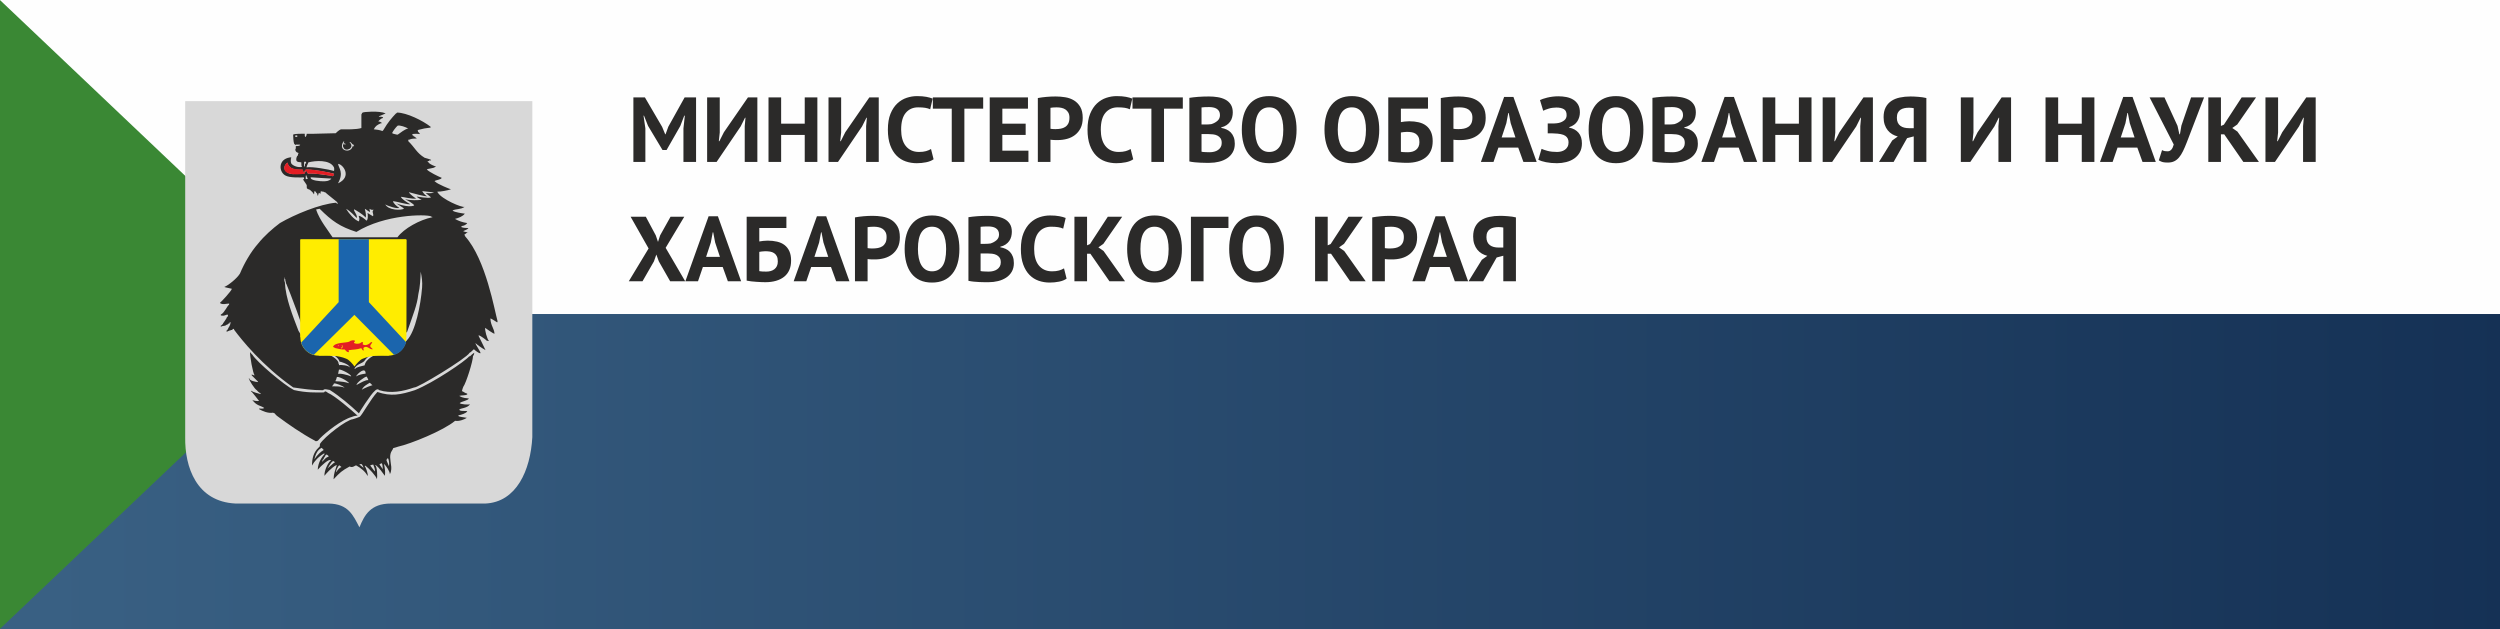 <?xml version="1.0" encoding="UTF-8" standalone="no"?>
<!-- Created with Vectornator (http://vectornator.io/) -->
<svg xmlns="http://www.w3.org/2000/svg" xmlns:xlink="http://www.w3.org/1999/xlink" height="100%" stroke-miterlimit="10" style="fill-rule:nonzero;clip-rule:evenodd;stroke-linecap:round;stroke-linejoin:round;" version="1.1" viewBox="0 0 1048.22 263.831" width="100%" xml:space="preserve">
<rect x="0" y="0" width="1048.22" height="263.831" fill="#808080" stroke="none"/>
<defs>
<linearGradient gradientTransform="matrix(1047.22 0 0 1047.22 23.505 240.728)" gradientUnits="userSpaceOnUse" id="LinearGradient" x1="0" x2="1" y1="0" y2="0">
<stop offset="0" stop-color="#396083"></stop>
<stop offset="1" stop-color="#143054"></stop>
</linearGradient>
</defs>
<clipPath id="ArtboardFrame">
<rect height="263.831" width="1048.22" x="0" y="0"></rect>
</clipPath>
<g clip-path="url(#ArtboardFrame)" id="Слой_x0020_1">
<g opacity="1">
<path d="M4.06645e-07 129.394L1048.22 129.394L1048.22 129.394L1048.22 263.831L1048.22 263.831L4.06645e-07 263.831L4.06645e-07 263.831L4.06645e-07 129.394L4.06645e-07 129.394Z" fill="url(#LinearGradient)" fill-rule="evenodd" opacity="1" stroke="none"></path>
<path d="M4.06645e-07 0L1048.22 0L1048.22 0L1048.22 131.662L1048.22 131.662L4.06645e-07 131.662L4.06645e-07 131.662L4.06645e-07 0L4.06645e-07 0Z" fill="#fefefe" fill-rule="evenodd" opacity="1" stroke="none"></path>
</g>
<path d="M138.898 131.843L69.449 197.749L4.06645e-07 263.654L4.06645e-07 131.843L4.06645e-07 0.032L69.449 65.937L138.898 131.843Z" fill="#3a8834" fill-rule="evenodd" opacity="1" stroke="none"></path>
<path d="M286.557 53.86L287.137 48.489L286.905 48.489L285.243 52.817L279.485 62.904L277.785 62.904L271.717 52.778L270.017 48.489L269.823 48.489L270.596 53.822L270.596 67.889L265.572 67.889L265.572 40.837L270.403 40.837L277.63 53.203L278.905 56.295L279.06 56.295L280.219 53.126L287.059 40.837L291.852 40.837L291.852 67.889L286.557 67.889C286.557 67.889 286.557 53.86 286.557 53.86ZM312.257 52.894L312.566 49.377L312.373 49.377L310.556 53.01L300.47 67.889L296.489 67.889L296.489 40.837L301.784 40.837L301.784 55.561L301.397 59.194L301.629 59.194L303.523 55.445L313.61 40.837L317.551 40.837L317.551 67.889L312.257 67.889C312.257 67.889 312.257 52.894 312.257 52.894ZM337.416 56.566L327.522 56.566L327.522 67.889L322.227 67.889L322.227 40.837L327.522 40.837L327.522 51.851L337.416 51.851L337.416 40.837L342.71 40.837L342.71 67.889L337.416 67.889C337.416 67.889 337.416 56.566 337.416 56.566ZM363.154 52.894L363.463 49.377L363.27 49.377L361.453 53.01L351.367 67.889L347.386 67.889L347.386 40.837L352.681 40.837L352.681 55.561L352.294 59.194L352.526 59.194L354.42 55.445L364.507 40.837L368.448 40.837L368.448 67.889L363.154 67.889C363.154 67.889 363.154 52.894 363.154 52.894ZM391.443 66.781C390.618 67.367 389.568 67.792 388.293 68.043C387.018 68.301 385.71 68.43 384.371 68.43C382.747 68.43 381.208 68.179 379.752 67.676C378.297 67.174 377.015 66.362 375.907 65.242C374.799 64.121 373.917 62.665 373.26 60.875C372.603 59.084 372.274 56.913 372.274 54.363C372.274 51.709 372.641 49.487 373.376 47.696C374.11 45.906 375.063 44.463 376.235 43.368C377.408 42.273 378.715 41.487 380.158 41.011C381.601 40.534 383.044 40.296 384.487 40.296C386.032 40.296 387.34 40.398 388.409 40.605C389.478 40.811 390.361 41.056 391.056 41.339L390.013 45.822C389.42 45.539 388.718 45.333 387.907 45.203C387.095 45.075 386.11 45.011 384.95 45.011C382.812 45.011 381.092 45.77 379.791 47.297C378.49 48.817 377.839 51.181 377.839 54.382C377.839 55.773 377.994 57.049 378.303 58.195C378.612 59.348 379.082 60.327 379.714 61.139C380.345 61.95 381.131 62.588 382.071 63.039C383.011 63.49 384.1 63.715 385.337 63.715C386.496 63.715 387.475 63.599 388.274 63.367C389.072 63.136 389.768 62.839 390.361 62.478C390.361 62.478 391.443 66.781 391.443 66.781ZM412.235 45.551L404.351 45.551L404.351 67.889L399.056 67.889L399.056 45.551L391.134 45.551L391.134 40.837L412.235 40.837L412.235 45.551ZM414.978 40.837L431.016 40.837L431.016 45.551L420.273 45.551L420.273 51.851L430.05 51.851L430.05 56.566L420.273 56.566L420.273 63.174L431.21 63.174L431.21 67.889L414.978 67.889C414.978 67.889 414.978 40.837 414.978 40.837ZM435.152 41.107C436.234 40.901 437.425 40.74 438.726 40.624C440.027 40.508 441.322 40.45 442.61 40.45C443.95 40.45 445.296 40.559 446.649 40.779C448.001 40.998 449.219 41.436 450.301 42.093C451.383 42.75 452.265 43.664 452.948 44.836C453.631 46.009 453.972 47.535 453.972 49.416C453.972 51.117 453.676 52.553 453.084 53.725C452.491 54.897 451.705 55.857 450.726 56.604C449.747 57.351 448.633 57.892 447.383 58.227C446.134 58.562 444.839 58.73 443.499 58.73C443.37 58.73 443.164 58.73 442.881 58.73C442.597 58.73 442.301 58.723 441.992 58.71C441.683 58.698 441.38 58.678 441.084 58.653C440.787 58.627 440.575 58.601 440.446 58.575L440.446 67.889L435.152 67.889C435.152 67.889 435.152 41.107 435.152 41.107ZM443.035 45.011C442.52 45.011 442.031 45.03 441.567 45.068C441.103 45.107 440.73 45.152 440.446 45.203L440.446 53.976C440.549 54.002 440.704 54.028 440.91 54.054C441.116 54.079 441.335 54.099 441.567 54.112C441.799 54.124 442.024 54.131 442.243 54.131C442.462 54.131 442.623 54.131 442.726 54.131C443.422 54.131 444.111 54.067 444.794 53.938C445.476 53.809 446.088 53.571 446.63 53.223C447.17 52.875 447.602 52.392 447.924 51.773C448.246 51.155 448.407 50.344 448.407 49.339C448.407 48.489 448.253 47.786 447.943 47.233C447.634 46.679 447.229 46.234 446.726 45.899C446.224 45.564 445.651 45.333 445.006 45.203C444.362 45.075 443.705 45.011 443.035 45.011ZM475.15 66.781C474.326 67.367 473.276 67.792 472.001 68.043C470.726 68.301 469.418 68.43 468.078 68.43C466.455 68.43 464.916 68.179 463.46 67.676C462.004 67.174 460.722 66.362 459.615 65.242C458.507 64.121 457.624 62.665 456.967 60.875C456.31 59.084 455.982 56.913 455.982 54.363C455.982 51.709 456.349 49.487 457.083 47.696C457.818 45.906 458.771 44.463 459.943 43.368C461.116 42.273 462.423 41.487 463.866 41.011C465.309 40.534 466.751 40.296 468.194 40.296C469.74 40.296 471.048 40.398 472.117 40.605C473.186 40.811 474.068 41.056 474.764 41.339L473.72 45.822C473.128 45.539 472.426 45.333 471.614 45.203C470.803 45.075 469.817 45.011 468.658 45.011C466.519 45.011 464.8 45.77 463.499 47.297C462.197 48.817 461.547 51.181 461.547 54.382C461.547 55.773 461.701 57.049 462.011 58.195C462.32 59.348 462.79 60.327 463.421 61.139C464.052 61.95 464.838 62.588 465.779 63.039C466.719 63.49 467.808 63.715 469.044 63.715C470.204 63.715 471.183 63.599 471.981 63.367C472.78 63.136 473.476 62.839 474.068 62.478C474.068 62.478 475.15 66.781 475.15 66.781ZM495.942 45.551L488.058 45.551L488.058 67.889L482.764 67.889L482.764 45.551L474.841 45.551L474.841 40.837L495.942 40.837L495.942 45.551ZM516.888 47.136C516.888 47.806 516.804 48.476 516.637 49.146C516.47 49.816 516.193 50.427 515.806 50.981C515.42 51.535 514.917 52.025 514.299 52.45C513.681 52.875 512.933 53.19 512.057 53.397L512.057 53.628C512.83 53.757 513.565 53.976 514.26 54.285C514.956 54.595 515.561 55.02 516.077 55.561C516.592 56.102 516.998 56.759 517.294 57.532C517.59 58.305 517.738 59.219 517.738 60.276C517.738 61.667 517.442 62.871 516.85 63.889C516.257 64.907 515.465 65.738 514.473 66.382C513.481 67.026 512.354 67.503 511.091 67.811C509.829 68.121 508.528 68.275 507.188 68.275C506.75 68.275 506.19 68.275 505.507 68.275C504.824 68.275 504.09 68.256 503.304 68.217C502.518 68.179 501.72 68.121 500.908 68.043C500.096 67.966 499.356 67.85 498.686 67.696L498.686 41.03C499.175 40.953 499.736 40.875 500.367 40.798C500.998 40.721 501.674 40.656 502.396 40.605C503.117 40.553 503.858 40.514 504.618 40.489C505.378 40.463 506.132 40.45 506.879 40.45C508.141 40.45 509.372 40.547 510.57 40.74C511.768 40.933 512.837 41.275 513.777 41.764C514.718 42.254 515.471 42.936 516.038 43.812C516.605 44.688 516.888 45.796 516.888 47.136ZM507.227 63.831C507.871 63.831 508.495 63.754 509.101 63.599C509.706 63.451 510.241 63.213 510.705 62.891C511.169 62.575 511.542 62.176 511.826 61.686C512.109 61.203 512.251 60.63 512.251 59.966C512.251 59.123 512.083 58.459 511.748 57.976C511.413 57.493 510.976 57.12 510.434 56.849C509.893 56.578 509.288 56.411 508.618 56.334C507.948 56.256 507.278 56.218 506.608 56.218L503.787 56.218L503.787 63.599C503.916 63.651 504.122 63.689 504.406 63.715C504.689 63.741 504.992 63.76 505.314 63.773C505.636 63.786 505.971 63.799 506.318 63.812C506.666 63.825 506.969 63.831 507.227 63.831ZM505.488 52.199C505.848 52.199 506.267 52.186 506.744 52.16C507.22 52.134 507.613 52.095 507.922 52.044C508.901 51.741 509.745 51.284 510.454 50.672C511.162 50.06 511.516 49.255 511.516 48.257C511.516 47.6 511.388 47.046 511.13 46.614C510.872 46.183 510.531 45.835 510.106 45.584C509.681 45.326 509.198 45.152 508.657 45.049C508.116 44.946 507.549 44.895 506.956 44.895C506.286 44.895 505.668 44.907 505.101 44.933C504.534 44.959 504.096 44.997 503.787 45.049L503.787 52.199C503.787 52.199 505.488 52.199 505.488 52.199ZM520.676 54.363C520.676 49.854 521.668 46.383 523.651 43.947C525.635 41.513 528.469 40.296 532.153 40.296C534.086 40.296 535.773 40.63 537.216 41.3C538.659 41.97 539.857 42.924 540.81 44.16C541.763 45.397 542.472 46.878 542.936 48.605C543.4 50.331 543.631 52.25 543.631 54.363C543.631 58.872 542.633 62.343 540.636 64.778C538.64 67.213 535.812 68.43 532.153 68.43C530.196 68.43 528.495 68.095 527.052 67.425C525.609 66.755 524.418 65.802 523.477 64.565C522.537 63.328 521.835 61.847 521.371 60.121C520.908 58.395 520.676 56.475 520.676 54.363ZM526.241 54.363C526.241 55.728 526.357 56.984 526.588 58.131C526.82 59.277 527.175 60.263 527.651 61.087C528.128 61.912 528.74 62.556 529.487 63.02C530.234 63.483 531.123 63.715 532.153 63.715C534.034 63.715 535.49 62.981 536.52 61.512C537.551 60.044 538.066 57.661 538.066 54.363C538.066 53.049 537.957 51.825 537.738 50.691C537.519 49.558 537.178 48.566 536.714 47.716C536.25 46.865 535.645 46.202 534.897 45.725C534.15 45.249 533.236 45.011 532.153 45.011C530.273 45.011 528.817 45.764 527.786 47.271C526.756 48.778 526.241 51.142 526.241 54.363ZM555.341 54.363C555.341 49.854 556.333 46.383 558.317 43.947C560.301 41.513 563.135 40.296 566.819 40.296C568.751 40.296 570.439 40.63 571.882 41.3C573.324 41.97 574.522 42.924 575.476 44.16C576.429 45.397 577.138 46.878 577.601 48.605C578.065 50.331 578.297 52.25 578.297 54.363C578.297 58.872 577.299 62.343 575.302 64.778C573.305 67.213 570.478 68.43 566.819 68.43C564.861 68.43 563.16 68.095 561.718 67.425C560.275 66.755 559.083 65.802 558.143 64.565C557.203 63.328 556.5 61.847 556.037 60.121C555.573 58.395 555.341 56.475 555.341 54.363ZM560.906 54.363C560.906 55.728 561.022 56.984 561.254 58.131C561.486 59.277 561.84 60.263 562.317 61.087C562.793 61.912 563.405 62.556 564.152 63.02C564.9 63.483 565.788 63.715 566.819 63.715C568.7 63.715 570.155 62.981 571.186 61.512C572.217 60.044 572.732 57.661 572.732 54.363C572.732 53.049 572.622 51.825 572.403 50.691C572.184 49.558 571.843 48.566 571.379 47.716C570.916 46.865 570.31 46.202 569.563 45.725C568.816 45.249 567.901 45.011 566.819 45.011C564.938 45.011 563.482 45.764 562.452 47.271C561.421 48.778 560.906 51.142 560.906 54.363ZM582.084 40.837L598.74 40.837L598.74 45.551L587.379 45.551L587.379 51.194C587.817 51.117 588.351 51.039 588.982 50.962C589.614 50.885 590.238 50.846 590.857 50.846C592.3 50.846 593.626 50.988 594.837 51.271C596.048 51.555 597.085 52.025 597.948 52.682C598.811 53.339 599.488 54.202 599.977 55.271C600.467 56.34 600.712 57.648 600.712 59.194C600.712 60.714 600.46 62.041 599.958 63.174C599.456 64.308 598.734 65.248 597.794 65.995C596.853 66.742 595.72 67.309 594.393 67.696C593.066 68.082 591.578 68.275 589.929 68.275C589.491 68.275 588.944 68.263 588.287 68.237C587.63 68.211 586.934 68.172 586.2 68.121C585.465 68.069 584.738 68.005 584.016 67.927C583.295 67.85 582.651 67.747 582.084 67.618C582.084 67.618 582.084 40.837 582.084 40.837ZM590.316 63.831C590.986 63.831 591.61 63.747 592.19 63.586C592.77 63.419 593.279 63.167 593.717 62.826C594.154 62.485 594.502 62.047 594.76 61.519C595.018 60.984 595.146 60.34 595.146 59.58C595.146 58.665 595.005 57.938 594.721 57.377C594.438 56.823 594.052 56.385 593.562 56.07C593.073 55.754 592.512 55.541 591.881 55.445C591.25 55.342 590.573 55.29 589.852 55.29C589.491 55.29 589.04 55.322 588.499 55.387C587.958 55.451 587.585 55.503 587.379 55.554L587.379 63.644C587.662 63.715 588.093 63.767 588.673 63.792C589.253 63.818 589.8 63.831 590.316 63.831ZM604.112 41.107C605.194 40.901 606.386 40.74 607.687 40.624C608.988 40.508 610.283 40.45 611.571 40.45C612.911 40.45 614.257 40.559 615.61 40.779C616.962 40.998 618.18 41.436 619.262 42.093C620.344 42.75 621.226 43.664 621.909 44.836C622.592 46.009 622.933 47.535 622.933 49.416C622.933 51.117 622.637 52.553 622.044 53.725C621.452 54.897 620.666 55.857 619.687 56.604C618.708 57.351 617.593 57.892 616.344 58.227C615.094 58.562 613.8 58.73 612.46 58.73C612.331 58.73 612.125 58.73 611.842 58.73C611.558 58.73 611.262 58.723 610.953 58.71C610.644 58.698 610.341 58.678 610.045 58.653C609.748 58.627 609.536 58.601 609.407 58.575L609.407 67.889L604.112 67.889C604.112 67.889 604.112 41.107 604.112 41.107ZM611.996 45.011C611.481 45.011 610.991 45.03 610.528 45.068C610.064 45.107 609.69 45.152 609.407 45.203L609.407 53.976C609.51 54.002 609.665 54.028 609.871 54.054C610.077 54.079 610.296 54.099 610.528 54.112C610.76 54.124 610.985 54.131 611.204 54.131C611.423 54.131 611.584 54.131 611.687 54.131C612.383 54.131 613.072 54.067 613.755 53.938C614.437 53.809 615.049 53.571 615.59 53.223C616.131 52.875 616.563 52.392 616.885 51.773C617.207 51.155 617.368 50.344 617.368 49.339C617.368 48.489 617.213 47.786 616.904 47.233C616.595 46.679 616.189 46.234 615.687 45.899C615.184 45.564 614.611 45.333 613.967 45.203C613.323 45.075 612.666 45.011 611.996 45.011ZM636.575 61.899L628.266 61.899L626.218 67.889L620.923 67.889L630.662 40.643L634.565 40.643L644.304 67.889L638.739 67.889C638.739 67.889 636.575 61.899 636.575 61.899ZM629.619 57.648L635.416 57.648L633.406 51.619L632.595 47.368L632.401 47.368L631.59 51.657C631.59 51.657 629.619 57.648 629.619 57.648ZM648.942 55.909L648.942 51.773L649.869 51.773C650.101 51.773 650.385 51.773 650.72 51.773C651.055 51.773 651.396 51.767 651.744 51.754C652.092 51.741 652.433 51.716 652.768 51.677C653.103 51.638 653.373 51.593 653.579 51.541C654.481 51.335 655.254 50.968 655.898 50.44C656.542 49.912 656.865 49.197 656.865 48.295C656.865 47.059 656.472 46.215 655.686 45.764C654.9 45.313 653.863 45.088 652.575 45.088C651.415 45.088 650.333 45.242 649.329 45.551C648.324 45.861 647.564 46.157 647.048 46.44L645.696 41.957C645.979 41.803 646.385 41.635 646.913 41.455C647.441 41.275 648.047 41.101 648.729 40.933C649.412 40.766 650.153 40.63 650.952 40.528C651.75 40.424 652.562 40.373 653.386 40.373C654.52 40.373 655.628 40.476 656.71 40.682C657.792 40.888 658.758 41.249 659.608 41.764C660.459 42.279 661.141 42.969 661.656 43.832C662.172 44.695 662.429 45.796 662.429 47.136C662.429 48.476 662.075 49.712 661.367 50.846C660.658 51.98 659.518 52.804 657.946 53.319L657.946 53.512C659.621 53.847 660.929 54.569 661.869 55.677C662.81 56.785 663.28 58.266 663.28 60.121C663.28 61.59 662.983 62.846 662.391 63.889C661.798 64.932 661.019 65.789 660.053 66.459C659.087 67.129 657.972 67.625 656.71 67.947C655.447 68.269 654.159 68.43 652.845 68.43C651.145 68.43 649.599 68.288 648.208 68.005C646.817 67.721 645.747 67.387 645 67L646.353 62.401C646.945 62.684 647.796 62.974 648.903 63.271C650.011 63.567 651.325 63.715 652.845 63.715C653.412 63.715 653.985 63.644 654.565 63.503C655.145 63.361 655.666 63.129 656.13 62.807C656.594 62.485 656.967 62.066 657.251 61.551C657.534 61.036 657.676 60.417 657.676 59.696C657.676 58.485 657.225 57.571 656.323 56.952C655.422 56.334 653.811 55.999 651.493 55.947C651.184 55.922 650.952 55.909 650.797 55.909C650.642 55.909 650.372 55.909 649.985 55.909L648.942 55.909ZM666.101 54.363C666.101 49.854 667.093 46.383 669.077 43.947C671.06 41.513 673.894 40.296 677.579 40.296C679.511 40.296 681.199 40.63 682.641 41.3C684.084 41.97 685.282 42.924 686.235 44.16C687.189 45.397 687.897 46.878 688.361 48.605C688.825 50.331 689.057 52.25 689.057 54.363C689.057 58.872 688.058 62.343 686.062 64.778C684.065 67.213 681.237 68.43 677.579 68.43C675.621 68.43 673.92 68.095 672.477 67.425C671.035 66.755 669.843 65.802 668.903 64.565C667.962 63.328 667.26 61.847 666.797 60.121C666.333 58.395 666.101 56.475 666.101 54.363ZM671.666 54.363C671.666 55.728 671.782 56.984 672.014 58.131C672.246 59.277 672.6 60.263 673.076 61.087C673.553 61.912 674.165 62.556 674.912 63.02C675.659 63.483 676.548 63.715 677.579 63.715C679.459 63.715 680.915 62.981 681.946 61.512C682.976 60.044 683.491 57.661 683.491 54.363C683.491 53.049 683.382 51.825 683.163 50.691C682.944 49.558 682.603 48.566 682.139 47.716C681.675 46.865 681.07 46.202 680.323 45.725C679.575 45.249 678.661 45.011 677.579 45.011C675.698 45.011 674.242 45.764 673.212 47.271C672.181 48.778 671.666 51.142 671.666 54.363ZM711.046 47.136C711.046 47.806 710.962 48.476 710.795 49.146C710.628 49.816 710.351 50.427 709.964 50.981C709.578 51.535 709.075 52.025 708.457 52.45C707.839 52.875 707.091 53.19 706.215 53.397L706.215 53.628C706.988 53.757 707.723 53.976 708.418 54.285C709.114 54.595 709.719 55.02 710.235 55.561C710.75 56.102 711.156 56.759 711.452 57.532C711.748 58.305 711.896 59.219 711.896 60.276C711.896 61.667 711.6 62.871 711.008 63.889C710.415 64.907 709.623 65.738 708.631 66.382C707.639 67.026 706.512 67.503 705.249 67.811C703.987 68.121 702.686 68.275 701.346 68.275C700.908 68.275 700.348 68.275 699.665 68.275C698.982 68.275 698.248 68.256 697.462 68.217C696.676 68.179 695.877 68.121 695.066 68.043C694.254 67.966 693.514 67.85 692.844 67.696L692.844 41.03C693.333 40.953 693.894 40.875 694.525 40.798C695.156 40.721 695.832 40.656 696.554 40.605C697.275 40.553 698.016 40.514 698.776 40.489C699.536 40.463 700.29 40.45 701.037 40.45C702.299 40.45 703.53 40.547 704.728 40.74C705.925 40.933 706.995 41.275 707.935 41.764C708.875 42.254 709.629 42.936 710.196 43.812C710.763 44.688 711.046 45.796 711.046 47.136ZM701.385 63.831C702.029 63.831 702.653 63.754 703.259 63.599C703.864 63.451 704.399 63.213 704.863 62.891C705.326 62.575 705.7 62.176 705.984 61.686C706.267 61.203 706.409 60.63 706.409 59.966C706.409 59.123 706.241 58.459 705.906 57.976C705.571 57.493 705.133 57.12 704.592 56.849C704.051 56.578 703.446 56.411 702.776 56.334C702.106 56.256 701.436 56.218 700.766 56.218L697.945 56.218L697.945 63.599C698.074 63.651 698.28 63.689 698.564 63.715C698.847 63.741 699.149 63.76 699.472 63.773C699.794 63.786 700.129 63.799 700.476 63.812C700.824 63.825 701.127 63.831 701.385 63.831ZM699.646 52.199C700.006 52.199 700.425 52.186 700.902 52.16C701.378 52.134 701.771 52.095 702.08 52.044C703.059 51.741 703.903 51.284 704.612 50.672C705.32 50.06 705.674 49.255 705.674 48.257C705.674 47.6 705.546 47.046 705.288 46.614C705.03 46.183 704.689 45.835 704.264 45.584C703.839 45.326 703.356 45.152 702.815 45.049C702.274 44.946 701.707 44.895 701.114 44.895C700.444 44.895 699.826 44.907 699.259 44.933C698.692 44.959 698.254 44.997 697.945 45.049L697.945 52.199C697.945 52.199 699.646 52.199 699.646 52.199ZM729.017 61.899L720.708 61.899L718.66 67.889L713.365 67.889L723.104 40.643L727.007 40.643L736.746 67.889L731.181 67.889C731.181 67.889 729.017 61.899 729.017 61.899ZM722.06 57.648L727.857 57.648L725.848 51.619L725.036 47.368L724.843 47.368L724.031 51.657C724.031 51.657 722.06 57.648 722.06 57.648ZM754.253 56.566L744.359 56.566L744.359 67.889L739.065 67.889L739.065 40.837L744.359 40.837L744.359 51.851L754.253 51.851L754.253 40.837L759.547 40.837L759.547 67.889L754.253 67.889C754.253 67.889 754.253 56.566 754.253 56.566ZM779.991 52.894L780.3 49.377L780.107 49.377L778.291 53.01L768.204 67.889L764.223 67.889L764.223 40.837L769.518 40.837L769.518 55.561L769.132 59.194L769.363 59.194L771.257 55.445L781.344 40.837L785.286 40.837L785.286 67.889L779.991 67.889C779.991 67.889 779.991 52.894 779.991 52.894ZM807.7 67.889L802.406 67.889L802.406 57.184L799.623 57.918L793.981 67.889L787.836 67.889L793.401 58.884L795.72 57.223C794.896 57.016 794.123 56.701 793.401 56.276C792.68 55.851 792.048 55.303 791.507 54.633C790.966 53.963 790.541 53.171 790.232 52.256C789.923 51.342 789.768 50.305 789.768 49.146C789.768 47.522 790.052 46.157 790.619 45.049C791.185 43.941 791.971 43.046 792.976 42.363C793.981 41.68 795.179 41.191 796.57 40.895C797.961 40.598 799.469 40.45 801.092 40.45C801.53 40.45 802.032 40.463 802.599 40.489C803.166 40.514 803.752 40.553 804.357 40.605C804.963 40.656 805.555 40.721 806.135 40.798C806.715 40.875 807.237 40.978 807.7 41.107C807.7 41.107 807.7 67.889 807.7 67.889ZM800.435 45.165C799.739 45.165 799.082 45.229 798.464 45.358C797.845 45.487 797.304 45.706 796.841 46.015C796.377 46.324 796.01 46.749 795.739 47.29C795.469 47.831 795.334 48.527 795.334 49.377C795.334 50.176 795.462 50.852 795.72 51.406C795.978 51.96 796.338 52.411 796.802 52.759C797.266 53.107 797.807 53.358 798.425 53.512C799.044 53.667 799.713 53.744 800.435 53.744L802.406 53.744L802.406 45.358C802.122 45.307 801.833 45.262 801.536 45.223C801.24 45.184 800.873 45.165 800.435 45.165ZM837.922 52.894L838.231 49.377L838.037 49.377L836.221 53.01L826.135 67.889L822.154 67.889L822.154 40.837L827.448 40.837L827.448 55.561L827.062 59.194L827.294 59.194L829.187 55.445L839.274 40.837L843.216 40.837L843.216 67.889L837.922 67.889C837.922 67.889 837.922 52.894 837.922 52.894ZM872.858 56.566L862.964 56.566L862.964 67.889L857.67 67.889L857.67 40.837L862.964 40.837L862.964 51.851L872.858 51.851L872.858 40.837L878.152 40.837L878.152 67.889L872.858 67.889L872.858 56.566ZM896.161 61.899L887.852 61.899L885.804 67.889L880.51 67.889L890.248 40.643L894.152 40.643L903.891 67.889L898.325 67.889C898.325 67.889 896.161 61.899 896.161 61.899ZM889.205 57.648L895.002 57.648L892.992 51.619L892.181 47.368L891.987 47.368L891.176 51.657C891.176 51.657 889.205 57.648 889.205 57.648ZM913.011 52.778L913.784 56.295L914.016 56.295L914.634 52.662L918.692 40.837L924.141 40.837L916.953 59.541C916.386 61.01 915.839 62.285 915.31 63.367C914.782 64.449 914.215 65.345 913.61 66.053C913.005 66.762 912.328 67.29 911.581 67.638C910.834 67.986 909.958 68.159 908.953 68.159C908.103 68.159 907.414 68.102 906.885 67.986C906.357 67.87 905.784 67.618 905.166 67.232L906.518 62.942C906.956 63.174 907.356 63.316 907.716 63.367C908.077 63.419 908.463 63.444 908.876 63.444C910.087 63.444 910.937 62.492 911.426 60.585L901.301 40.837L907.523 40.837C907.523 40.837 913.011 52.778 913.011 52.778ZM932.604 56.334L931.213 56.334L931.213 67.889L925.919 67.889L925.919 40.837L931.213 40.837L931.213 52.817L932.45 52.276L939.908 40.837L945.937 40.837L938.053 52.199L935.967 53.667L938.131 55.174L947.135 67.889L940.604 67.889C940.604 67.889 932.604 56.334 932.604 56.334ZM965.647 52.894L965.956 49.377L965.763 49.377L963.946 53.01L953.86 67.889L949.879 67.889L949.879 40.837L955.174 40.837L955.174 55.561L954.787 59.194L955.019 59.194L956.913 55.445L967 40.837L970.942 40.837L970.942 67.889L965.647 67.889C965.647 67.889 965.647 52.894 965.647 52.894Z" fill="#2b2a29" fill-rule="nonzero" opacity="1" stroke="none"></path>
<path d="M271.949 104.177L264.413 90.883L270.789 90.883L274.963 98.69L275.891 101.434L276.78 98.69L281.147 90.883L286.905 90.883L279.098 103.907L287.291 117.935L280.992 117.935L276.239 109.588L275.195 106.728L274.19 109.588L269.398 117.935L263.64 117.935C263.64 117.935 271.949 104.177 271.949 104.177ZM303.021 111.945L294.712 111.945L292.663 117.935L287.369 117.935L297.107 90.69L301.011 90.69L310.75 117.935L305.184 117.935C305.184 117.935 303.021 111.945 303.021 111.945ZM296.064 107.694L301.861 107.694L299.851 101.665L299.04 97.414L298.846 97.414L298.035 101.704C298.035 101.704 296.064 107.694 296.064 107.694ZM313.068 90.883L329.725 90.883L329.725 95.598L318.363 95.598L318.363 101.24C318.801 101.163 319.336 101.086 319.967 101.008C320.598 100.931 321.223 100.892 321.841 100.892C323.284 100.892 324.611 101.034 325.822 101.318C327.033 101.601 328.07 102.071 328.933 102.728C329.796 103.385 330.472 104.248 330.962 105.318C331.451 106.387 331.696 107.694 331.696 109.24C331.696 110.76 331.445 112.087 330.942 113.221C330.44 114.354 329.719 115.295 328.778 116.042C327.838 116.789 326.704 117.356 325.377 117.742C324.05 118.129 322.563 118.322 320.914 118.322C320.476 118.322 319.928 118.309 319.271 118.283C318.614 118.257 317.919 118.219 317.184 118.167C316.45 118.116 315.722 118.051 315.001 117.974C314.279 117.897 313.635 117.794 313.068 117.665C313.068 117.665 313.068 90.883 313.068 90.883ZM321.3 113.878C321.97 113.878 322.595 113.794 323.175 113.633C323.754 113.465 324.263 113.214 324.701 112.873C325.139 112.531 325.487 112.094 325.744 111.565C326.002 111.031 326.131 110.386 326.131 109.627C326.131 108.712 325.989 107.984 325.706 107.424C325.422 106.87 325.036 106.432 324.547 106.116C324.057 105.801 323.497 105.588 322.865 105.491C322.234 105.388 321.558 105.337 320.836 105.337C320.476 105.337 320.025 105.369 319.484 105.434C318.943 105.498 318.569 105.549 318.363 105.601L318.363 113.691C318.646 113.762 319.078 113.813 319.658 113.839C320.237 113.865 320.785 113.878 321.3 113.878ZM348.43 111.945L340.121 111.945L338.073 117.935L332.778 117.935L342.517 90.69L346.42 90.69L356.159 117.935L350.594 117.935L348.43 111.945ZM341.473 107.694L347.27 107.694L345.261 101.665L344.449 97.414L344.256 97.414L343.444 101.704C343.444 101.704 341.473 107.694 341.473 107.694ZM358.478 91.154C359.56 90.948 360.751 90.787 362.053 90.671C363.354 90.555 364.648 90.497 365.937 90.497C367.276 90.497 368.622 90.606 369.975 90.825C371.328 91.044 372.545 91.482 373.627 92.139C374.709 92.796 375.592 93.711 376.274 94.883C376.957 96.055 377.298 97.582 377.298 99.463C377.298 101.163 377.002 102.599 376.41 103.772C375.817 104.944 375.031 105.903 374.052 106.651C373.073 107.398 371.959 107.939 370.709 108.274C369.46 108.609 368.165 108.776 366.825 108.776C366.697 108.776 366.49 108.776 366.207 108.776C365.924 108.776 365.627 108.77 365.318 108.757C365.009 108.744 364.706 108.725 364.41 108.699C364.114 108.673 363.901 108.647 363.772 108.622L363.772 117.935L358.478 117.935C358.478 117.935 358.478 91.154 358.478 91.154ZM366.362 95.057C365.846 95.057 365.357 95.076 364.893 95.115C364.429 95.154 364.056 95.199 363.772 95.25L363.772 104.023C363.876 104.049 364.03 104.074 364.236 104.1C364.442 104.126 364.661 104.145 364.893 104.158C365.125 104.171 365.35 104.177 365.57 104.177C365.788 104.177 365.949 104.177 366.053 104.177C366.748 104.177 367.437 104.113 368.12 103.984C368.803 103.855 369.415 103.617 369.956 103.269C370.497 102.921 370.928 102.438 371.25 101.82C371.572 101.202 371.733 100.39 371.733 99.385C371.733 98.535 371.579 97.833 371.27 97.279C370.96 96.725 370.555 96.281 370.052 95.946C369.55 95.611 368.977 95.379 368.333 95.25C367.688 95.121 367.032 95.057 366.362 95.057ZM379.308 104.409C379.308 99.901 380.3 96.429 382.284 93.994C384.268 91.559 387.102 90.342 390.786 90.342C392.718 90.342 394.406 90.677 395.849 91.347C397.291 92.017 398.489 92.97 399.443 94.207C400.396 95.443 401.105 96.925 401.568 98.651C402.032 100.377 402.264 102.297 402.264 104.409C402.264 108.918 401.266 112.39 399.269 114.824C397.272 117.259 394.445 118.477 390.786 118.477C388.828 118.477 387.128 118.142 385.685 117.472C384.242 116.802 383.05 115.849 382.11 114.612C381.17 113.375 380.468 111.894 380.004 110.168C379.54 108.441 379.308 106.522 379.308 104.409ZM384.873 104.409C384.873 105.775 384.989 107.031 385.221 108.177C385.453 109.324 385.807 110.309 386.284 111.134C386.76 111.958 387.372 112.602 388.119 113.066C388.867 113.53 389.756 113.762 390.786 113.762C392.667 113.762 394.122 113.027 395.153 111.559C396.184 110.09 396.699 107.707 396.699 104.409C396.699 103.095 396.589 101.871 396.37 100.738C396.151 99.604 395.81 98.612 395.346 97.762C394.883 96.912 394.277 96.248 393.53 95.772C392.783 95.295 391.868 95.057 390.786 95.057C388.905 95.057 387.45 95.811 386.419 97.318C385.389 98.825 384.873 101.189 384.873 104.409ZM424.253 97.182C424.253 97.852 424.17 98.522 424.002 99.192C423.835 99.862 423.558 100.474 423.172 101.028C422.785 101.582 422.283 102.071 421.664 102.496C421.046 102.921 420.299 103.237 419.423 103.443L419.423 103.675C420.196 103.804 420.93 104.023 421.625 104.332C422.321 104.641 422.927 105.066 423.442 105.607C423.957 106.148 424.363 106.805 424.659 107.578C424.956 108.351 425.104 109.266 425.104 110.322C425.104 111.713 424.807 112.918 424.215 113.935C423.622 114.953 422.83 115.784 421.838 116.428C420.846 117.072 419.719 117.549 418.457 117.858C417.194 118.167 415.893 118.322 414.553 118.322C414.115 118.322 413.555 118.322 412.872 118.322C412.19 118.322 411.455 118.303 410.669 118.264C409.884 118.225 409.085 118.167 408.273 118.09C407.462 118.013 406.721 117.897 406.051 117.742L406.051 91.076C406.541 90.999 407.101 90.922 407.732 90.844C408.363 90.767 409.04 90.703 409.761 90.651C410.482 90.6 411.223 90.561 411.983 90.535C412.743 90.51 413.497 90.497 414.244 90.497C415.507 90.497 416.737 90.593 417.935 90.787C419.133 90.98 420.202 91.321 421.142 91.811C422.083 92.3 422.836 92.983 423.403 93.859C423.97 94.735 424.253 95.843 424.253 97.182ZM414.592 113.878C415.236 113.878 415.861 113.8 416.466 113.646C417.072 113.498 417.606 113.259 418.07 112.937C418.534 112.622 418.907 112.222 419.191 111.733C419.474 111.25 419.616 110.676 419.616 110.013C419.616 109.169 419.448 108.506 419.113 108.023C418.779 107.54 418.341 107.166 417.8 106.896C417.258 106.625 416.653 106.458 415.983 106.38C415.313 106.303 414.643 106.264 413.974 106.264L411.152 106.264L411.152 113.646C411.281 113.697 411.487 113.736 411.771 113.762C412.054 113.787 412.357 113.807 412.679 113.82C413.001 113.833 413.336 113.845 413.684 113.858C414.031 113.871 414.334 113.878 414.592 113.878ZM412.853 102.245C413.214 102.245 413.632 102.232 414.109 102.207C414.585 102.181 414.978 102.142 415.288 102.091C416.267 101.788 417.11 101.33 417.819 100.719C418.528 100.107 418.882 99.302 418.882 98.303C418.882 97.646 418.753 97.092 418.495 96.661C418.238 96.229 417.896 95.881 417.471 95.63C417.046 95.373 416.563 95.199 416.022 95.096C415.481 94.992 414.914 94.941 414.321 94.941C413.652 94.941 413.033 94.954 412.466 94.98C411.9 95.005 411.462 95.044 411.152 95.096L411.152 102.245C411.152 102.245 412.853 102.245 412.853 102.245ZM447.209 116.828C446.385 117.414 445.335 117.839 444.06 118.09C442.784 118.348 441.477 118.477 440.137 118.477C438.514 118.477 436.975 118.225 435.519 117.723C434.063 117.221 432.781 116.409 431.673 115.288C430.566 114.167 429.683 112.712 429.026 110.921C428.369 109.13 428.041 106.96 428.041 104.409C428.041 101.756 428.408 99.534 429.142 97.743C429.877 95.952 430.83 94.509 432.002 93.414C433.174 92.32 434.482 91.534 435.925 91.057C437.367 90.581 438.81 90.342 440.253 90.342C441.799 90.342 443.106 90.445 444.176 90.651C445.245 90.858 446.127 91.102 446.823 91.386L445.779 95.869C445.187 95.585 444.485 95.379 443.673 95.25C442.862 95.121 441.876 95.057 440.717 95.057C438.578 95.057 436.859 95.817 435.557 97.343C434.256 98.864 433.606 101.227 433.606 104.429C433.606 105.82 433.76 107.095 434.07 108.242C434.379 109.395 434.849 110.374 435.48 111.185C436.111 111.997 436.897 112.634 437.838 113.085C438.778 113.536 439.866 113.762 441.103 113.762C442.263 113.762 443.242 113.646 444.04 113.414C444.839 113.182 445.535 112.886 446.127 112.525C446.127 112.525 447.209 116.828 447.209 116.828ZM457.18 106.38L455.789 106.38L455.789 117.935L450.494 117.935L450.494 90.883L455.789 90.883L455.789 102.863L457.025 102.322L464.484 90.883L470.513 90.883L462.629 102.245L460.542 103.714L462.706 105.221L471.711 117.935L465.18 117.935L457.18 106.38ZM472.6 104.409C472.6 99.901 473.592 96.429 475.576 93.994C477.559 91.559 480.393 90.342 484.078 90.342C486.01 90.342 487.697 90.677 489.14 91.347C490.583 92.017 491.781 92.97 492.734 94.207C493.688 95.443 494.396 96.925 494.86 98.651C495.324 100.377 495.556 102.297 495.556 104.409C495.556 108.918 494.557 112.39 492.561 114.824C490.564 117.259 487.736 118.477 484.078 118.477C482.12 118.477 480.419 118.142 478.976 117.472C477.533 116.802 476.342 115.849 475.402 114.612C474.461 113.375 473.759 111.894 473.295 110.168C472.832 108.441 472.6 106.522 472.6 104.409ZM478.165 104.409C478.165 105.775 478.281 107.031 478.513 108.177C478.744 109.324 479.099 110.309 479.575 111.134C480.052 111.958 480.664 112.602 481.411 113.066C482.158 113.53 483.047 113.762 484.078 113.762C485.958 113.762 487.414 113.027 488.445 111.559C489.475 110.09 489.99 107.707 489.99 104.409C489.99 103.095 489.881 101.871 489.662 100.738C489.443 99.604 489.102 98.612 488.638 97.762C488.174 96.912 487.569 96.248 486.821 95.772C486.074 95.295 485.16 95.057 484.078 95.057C482.197 95.057 480.741 95.811 479.71 97.318C478.68 98.825 478.165 101.189 478.165 104.409ZM515.072 95.598L504.637 95.598L504.637 117.935L499.343 117.935L499.343 90.883L515.072 90.883C515.072 90.883 515.072 95.598 515.072 95.598ZM515.381 104.409C515.381 99.901 516.373 96.429 518.357 93.994C520.34 91.559 523.174 90.342 526.859 90.342C528.791 90.342 530.478 90.677 531.921 91.347C533.364 92.017 534.562 92.97 535.515 94.207C536.469 95.443 537.177 96.925 537.641 98.651C538.105 100.377 538.337 102.297 538.337 104.409C538.337 108.918 537.338 112.39 535.342 114.824C533.345 117.259 530.517 118.477 526.859 118.477C524.901 118.477 523.2 118.142 521.757 117.472C520.315 116.802 519.123 115.849 518.183 114.612C517.242 113.375 516.54 111.894 516.076 110.168C515.613 108.441 515.381 106.522 515.381 104.409ZM520.946 104.409C520.946 105.775 521.062 107.031 521.294 108.177C521.525 109.324 521.88 110.309 522.356 111.134C522.833 111.958 523.445 112.602 524.192 113.066C524.939 113.53 525.828 113.762 526.859 113.762C528.739 113.762 530.195 113.027 531.226 111.559C532.256 110.09 532.771 107.707 532.771 104.409C532.771 103.095 532.662 101.871 532.443 100.738C532.224 99.604 531.883 98.612 531.419 97.762C530.955 96.912 530.35 96.248 529.603 95.772C528.855 95.295 527.941 95.057 526.859 95.057C524.978 95.057 523.522 95.811 522.492 97.318C521.461 98.825 520.946 101.189 520.946 104.409ZM558.085 106.38L556.694 106.38L556.694 117.935L551.399 117.935L551.399 90.883L556.694 90.883L556.694 102.863L557.93 102.322L565.389 90.883L571.418 90.883L563.534 102.245L561.447 103.714L563.611 105.221L572.616 117.935L566.084 117.935C566.084 117.935 558.085 106.38 558.085 106.38ZM575.36 91.154C576.442 90.948 577.633 90.787 578.934 90.671C580.236 90.555 581.53 90.497 582.818 90.497C584.158 90.497 585.504 90.606 586.857 90.825C588.209 91.044 589.427 91.482 590.509 92.139C591.591 92.796 592.474 93.711 593.156 94.883C593.839 96.055 594.18 97.582 594.18 99.463C594.18 101.163 593.884 102.599 593.292 103.772C592.699 104.944 591.913 105.903 590.934 106.651C589.955 107.398 588.841 107.939 587.591 108.274C586.342 108.609 585.047 108.776 583.707 108.776C583.578 108.776 583.372 108.776 583.089 108.776C582.805 108.776 582.509 108.77 582.2 108.757C581.891 108.744 581.588 108.725 581.292 108.699C580.996 108.673 580.783 108.647 580.654 108.622L580.654 117.935L575.36 117.935C575.36 117.935 575.36 91.154 575.36 91.154ZM583.243 95.057C582.728 95.057 582.239 95.076 581.775 95.115C581.311 95.154 580.938 95.199 580.654 95.25L580.654 104.023C580.757 104.049 580.912 104.074 581.118 104.1C581.324 104.126 581.543 104.145 581.775 104.158C582.007 104.171 582.232 104.177 582.451 104.177C582.67 104.177 582.831 104.177 582.934 104.177C583.63 104.177 584.319 104.113 585.002 103.984C585.685 103.855 586.297 103.617 586.838 103.269C587.379 102.921 587.81 102.438 588.132 101.82C588.454 101.202 588.615 100.39 588.615 99.385C588.615 98.535 588.461 97.833 588.152 97.279C587.842 96.725 587.437 96.281 586.934 95.946C586.432 95.611 585.859 95.379 585.215 95.25C584.57 95.121 583.913 95.057 583.243 95.057ZM607.823 111.945L599.514 111.945L597.465 117.935L592.171 117.935L601.91 90.69L605.813 90.69L615.552 117.935L609.987 117.935C609.987 117.935 607.823 111.945 607.823 111.945ZM600.866 107.694L606.663 107.694L604.653 101.665L603.842 97.414L603.649 97.414L602.837 101.704C602.837 101.704 600.866 107.694 600.866 107.694ZM635.609 117.935L630.315 117.935L630.315 107.23L627.532 107.965L621.89 117.935L615.745 117.935L621.31 108.931L623.629 107.269C622.805 107.063 622.032 106.747 621.31 106.322C620.589 105.897 619.957 105.35 619.416 104.68C618.875 104.01 618.45 103.218 618.141 102.303C617.832 101.388 617.677 100.352 617.677 99.192C617.677 97.569 617.961 96.203 618.528 95.096C619.094 93.988 619.88 93.092 620.885 92.41C621.89 91.727 623.088 91.237 624.479 90.941C625.87 90.645 627.378 90.497 629.001 90.497C629.439 90.497 629.941 90.51 630.508 90.535C631.075 90.561 631.661 90.6 632.266 90.651C632.872 90.703 633.464 90.767 634.044 90.844C634.624 90.922 635.145 91.025 635.609 91.154C635.609 91.154 635.609 117.935 635.609 117.935ZM628.344 95.212C627.648 95.212 626.991 95.276 626.373 95.405C625.754 95.534 625.213 95.753 624.75 96.062C624.286 96.371 623.919 96.796 623.648 97.337C623.378 97.878 623.242 98.574 623.242 99.424C623.242 100.223 623.371 100.899 623.629 101.453C623.887 102.007 624.247 102.458 624.711 102.806C625.175 103.153 625.716 103.404 626.334 103.559C626.952 103.714 627.622 103.791 628.344 103.791L630.315 103.791L630.315 95.405C630.031 95.353 629.741 95.308 629.445 95.27C629.149 95.231 628.782 95.212 628.344 95.212Z" fill="#2b2a29" fill-rule="nonzero" opacity="1" stroke="none"></path>
<g opacity="1">
<path d="M77.649 42.403L223.197 42.403L223.197 183.3C222.426 197.328 216.488 210.53 203.524 211.127L163.844 211.127C155.332 211.146 152.79 216.026 150.705 221.103C148.061 216.048 146.082 211.266 137.804 211.127L98.745 211.127C82.41 210.326 77.446 195.883 77.649 183.3C77.649 183.3 77.649 42.403 77.649 42.403Z" fill="#d8d8d8" fill-rule="evenodd" opacity="1" stroke="none"></path>
<path d="M157.945 201.389L158.123 201.356L157.945 201.389ZM173.61 162.471C168.968 164.102 163.822 165.117 158.935 163.562C158.459 162.883 157.538 163.401 157.179 163.873C155.448 165.236 150.471 173.175 150.487 173.304C146.873 169.891 142.375 166.082 138.226 163.483C137.608 163.483 135.978 162.785 135.473 163.623C130.842 163.623 127.375 163.077 122.94 162.443C109.79 153.186 101.265 142.411 98.198 138.317L98.084 137.928L97.695 137.896C97.695 138.09 97.387 138.01 97.387 138.317C97.161 138.479 96.771 138.204 96.658 138.544C96.577 138.593 96.35 138.544 96.188 138.593C96.074 138.82 95.701 138.707 95.49 138.966C95.377 139.014 95.15 138.966 95.004 139.014L94.89 138.707L95.037 138.625L95.312 138.366C95.653 137.896 95.815 137.279 96.236 136.744C96.301 136.274 96.625 136.161 96.512 135.772C96.658 135.659 96.739 135.464 96.739 135.188L96.301 135.123L96.236 135.577L95.847 135.609C95.847 135.772 95.653 135.772 95.49 135.999C95.15 136.194 94.728 136.194 94.502 136.534C93.966 136.696 93.221 136.582 92.686 136.971L92.459 136.696C92.832 136.42 93.221 136.161 93.529 135.723L93.529 135.496C93.691 135.301 93.918 135.188 94.031 134.799L94.193 134.686C94.453 134.102 95.004 133.615 95.15 132.951L95.312 132.869L95.539 132.594C95.588 132.48 95.539 132.253 95.588 132.107L95.491 131.945C95.312 131.945 95.15 131.945 94.956 131.945L94.842 132.107C94.729 132.14 94.502 132.107 94.34 132.14C94.031 132.529 93.415 132.253 92.88 132.367C92.88 132.221 92.605 132.221 92.459 132.107L92.686 131.832C94.125 131.137 95.287 128.156 96.042 127.778C96.074 127.665 96.042 127.47 96.074 127.276C94.862 127.276 93.434 127.912 92.248 127.081L92.41 126.741C92.66 126.741 97.171 121.861 97.209 121.082C97.209 121.031 94.155 120.462 94.031 120.318C95.533 119.762 99.322 116.859 100.63 114.661C102.334 110.543 105.138 105.633 108.128 102.242C110.837 98.842 114.335 95.809 117.379 93.519C123.542 89.948 134.069 85.544 140.889 84.991C140.889 85.137 141.213 85.137 141.213 85.363L141.586 85.412L141.7 85.039L141.327 84.942L141.213 84.602C139.731 83.342 137.667 81.824 136.349 80.613C136.235 80.548 136.025 80.613 135.879 80.548C135.652 80.126 134.955 80.548 134.679 80.126C134.235 80.298 134.554 80.81 134.339 81.245C133.986 81.145 134.031 80.888 133.706 80.824C133.447 80.938 133.755 81.472 133.447 81.521C133.333 81.699 133.347 81.782 133.366 82.121C133.002 81.959 133.104 81.499 132.993 81.164C132.831 81.083 132.782 80.938 132.555 80.824L132.523 80.434C132.296 80.353 132.133 80.353 131.858 80.126C131.599 80.434 131.907 81.083 131.631 81.472C131.323 80.888 130.901 80.386 130.285 79.9C129.82 79.311 129.121 79.481 128.664 78.927C128.583 78.619 128.664 78.278 128.615 77.889C128.805 77.576 127.608 76.196 126.994 75.198L127.383 75.149L127.496 74.987C127.496 74.824 127.545 74.565 127.383 74.387C125.509 74.387 121.677 74.591 119.8 73.657C116.893 72.264 116.404 66.823 121.546 66.004C121.708 65.956 121.87 66.004 122.097 65.956L122.097 66.345L121.984 66.394C121.87 67.091 121.87 67.901 122.13 68.55C122.943 69.665 125.256 70.359 126.572 69.96C126.621 69.847 126.572 69.636 126.41 69.523C126.297 69.085 126.41 68.55 126.346 68.08C125.736 67.902 124.43 68.141 124.245 67.158C124.103 66.754 124.389 65.347 124.887 65.194C125.064 64.983 124.789 64.61 125.113 64.497L125.113 64.108C124.177 63.901 123.911 63.403 123.8 62.713C124.14 62.34 123.978 61.789 124.026 61.254C124.101 61.201 125.647 61.399 125.875 60.719C125.372 60.508 124.675 60.719 124.075 60.605L123.865 60.865L123.8 60.719C123.605 60.719 123.719 60.395 123.378 60.395C122.98 59.429 122.962 57.507 122.908 56.455C123.41 56.006 127.071 56.079 127.772 56.066C127.894 56.551 127.565 57.448 128.209 57.375C128.42 57.073 128.615 56.479 128.615 56.1C132.311 56.172 136.861 55.876 140.824 55.855C141.016 55.459 142.533 54.285 142.948 54.233C145.451 54.233 149.401 54.355 151.525 53.682L151.525 47.959C151.639 47.845 151.8 47.748 151.736 47.473C151.736 47.359 151.995 47.359 152.076 47.197C152.263 46.934 158.839 46.328 161.692 47.517C160.929 47.975 159.717 48.332 158.87 48.77L158.87 48.932C159.319 48.954 160.376 48.897 160.604 49.208C160.604 49.506 160.352 49.629 160.102 49.629C159.653 49.828 158.983 50.488 158.594 50.877C158.8 50.877 159.841 51.136 160.102 51.591C160.07 51.753 159.843 51.639 159.68 51.688C158.191 52.35 157.466 52.803 156.715 54.213C157.768 54.275 159.344 54.544 160.328 54.931C160.442 54.882 160.604 54.72 160.718 54.557C162.739 51.138 164.308 49.383 165.955 47.635C166.231 47.586 166.231 47.359 166.506 47.197C170.518 47.243 177.215 50.533 180.548 53.147L180.548 53.487C178.399 53.732 177.456 53.911 175.473 54.444C175.31 54.493 175.197 54.607 175.083 54.833C175.245 54.833 175.31 55.109 175.31 55.304C175.505 55.465 175.731 55.644 175.959 55.92L175.959 56.228C175.731 56.11 173.293 56.003 172.927 56.276L172.813 56.666L173.186 56.763C173.251 56.925 173.413 56.99 173.527 57.201C174.095 57.304 174.107 57.656 174.612 57.898L174.661 58.076C173.688 58.076 172.764 58.125 171.905 58.433C171.791 58.708 171.371 58.384 171.192 58.66C171.192 58.822 171.192 58.984 171.192 59.195C173.989 61.906 174.664 64.095 178.029 66.142C178.375 66.29 180.591 66.796 180.758 67.091L180.71 67.269C180.482 67.269 180.109 67.156 179.898 67.35C179.898 67.74 179.364 67.35 179.25 67.626C179.412 67.967 179.785 68.113 179.948 68.437C180.886 69.147 181.808 69.457 182.833 69.896C182.768 70.058 182.558 69.961 182.379 70.01C182.096 70.575 179.123 70.672 178.974 71.096C180.124 72.197 183.529 73.877 185.2 74.566C184.956 75.35 182.995 75.395 182.217 75.911C182.282 76.073 182.379 76.187 182.607 76.268C183.31 77.085 188.679 79.335 189.091 79.364C187.724 79.848 184.668 80.423 183.466 80.354L183.368 80.499L183.579 80.775C185.238 83.523 193.715 87.176 194.815 86.726C193.135 87.912 191.154 87.531 189.789 88.234L189.854 88.38C190.765 89.016 193.788 89.456 194.892 89.579C194.069 90.709 192.237 91.425 190.762 91.784C192.256 92.638 193.955 93.246 195.885 93.519C195.531 94.229 194.324 94.768 193.566 94.768C193.453 94.832 193.421 95.027 193.518 95.254C194.24 95.564 195.614 95.614 196.426 95.621C195.912 96.294 195.153 96.435 194.183 96.919C194.901 97.266 195.648 97.335 196.297 97.416C196.186 96.851 195.607 97.892 194.957 98.205L194.653 98.448C194.815 98.61 194.993 98.773 195.075 99.145C203.781 108.884 207.416 130.511 208.596 134.572C208.596 134.767 208.596 134.848 208.596 135.075L208.387 135.123C208.063 134.984 205.923 133.412 205.614 133.567C205.787 136.708 207.159 137.526 207.349 139.939C206.765 139.897 203.714 137.709 203.409 137.458C203.27 138.424 204.137 142.021 205.037 143.007L204.494 142.906L204.171 142.906C203.543 142.279 201.697 140.954 200.928 140.636L200.603 140.701C201.449 142.298 202.764 145.178 203.568 146.793C201.951 145.974 199.689 144.238 199.374 143.858C199.212 144.328 201.561 147.462 201.479 148.094C200.852 148.277 199.198 146.915 198.706 146.424C198.214 146.747 197.649 147.578 196.874 147.932C195.714 150.205 174.831 162.902 173.61 162.472C173.61 162.472 173.61 162.471 173.61 162.471ZM149.968 174.319C149.867 174.229 148.64 174.319 147.483 174.825C143.224 176.013 136.786 181.146 134.176 183.78C133.498 184.447 133.339 184.921 132.944 184.867C132.685 185.051 132.242 185.054 132.085 184.801C126.393 181.764 120.659 177.746 116.082 174.328C115.806 173.987 115.335 173.679 115.06 173.241C114.882 173.128 114.606 173.29 114.574 173.015C112.466 173.446 110.081 172.339 108.736 171.62L108.671 171.247C108.714 171.204 110.138 171.592 110.747 171.085L110.666 170.971C109.272 169.998 107.575 170.217 105.688 167.566C106.1 168.102 108.067 168.233 108.623 168.118C107.936 167.259 106.059 164.75 105.218 163.951C105.315 163.869 105.429 163.951 105.575 163.869C105.575 164.313 108.84 165.139 109.272 165.232L109.369 165.069C108.818 164.649 108.202 164.324 107.748 163.675C106.709 163.119 104.439 159.35 104.294 158.649L104.456 158.584C104.699 159.717 107.171 160.091 108.088 160.205L108.202 160.044L105.542 157.384L105.494 157.027C105.871 157.217 106.138 157.053 106.385 157.384L106.774 157.384C106.042 156.706 104.653 148.935 104.877 147.543L104.958 147.737C105.255 148.033 105.478 148.532 105.801 148.693C107.781 151.921 119.332 161.564 122.988 163.399L123.329 163.562C128.385 164.708 132.585 164.597 135.878 164.534C136.352 163.587 137.121 164.49 137.566 164.762C140.251 165.822 147.651 172.161 149.968 174.319ZM150.86 174.734C151.938 173.837 155.421 167.318 158.226 164.36C163.985 166.28 167.822 165.566 173.958 163.585C181.922 160.432 195.299 151.248 196.695 149.439L197.085 149.359C197.291 149.111 198.495 148.074 198.819 147.883C198.913 148.111 198.6 149.186 198.329 149.231C198.329 151.426 195.416 160.671 194.231 162.216C193.969 162.819 193.831 163.383 193.68 163.983C194.469 164.265 194.789 164.771 195.853 165.021L195.95 165.345C195.093 165.938 193.442 165.651 192.562 165.994C194.212 167.047 195.499 166.867 196.615 167.08C196.056 168.044 193.631 168.218 192.756 169.009C192.968 169.542 196.699 169.81 197.085 169.463C196.076 171.188 193.098 171.109 192.562 171.717C192.691 172.625 195.268 172.14 195.951 172.43C195.413 173.325 193.313 173.961 192.383 174.1C191.281 174.723 194.812 174.97 195.74 175.187C194.808 175.832 192.563 176.753 190.827 176.439C185.909 180.55 172.232 186.096 166.863 187.296C166.7 187.41 165.079 187.833 164.885 187.883C164.706 188.158 164.658 188.58 164.382 188.855C163.085 190.736 163.733 192.811 163.961 195.065C164.108 195.595 164.223 197.719 163.458 198.81C163.578 197.9 161.887 195.188 160.993 194.53C161.394 196.309 161.626 197.937 161.367 199.507C160.284 198.068 159.005 196.11 157.589 195.016L157.248 195.065C158.215 195.61 158.255 199.791 158.059 200.966C157.817 199.717 154.547 196.2 153.194 195.243L152.887 195.405C153.368 195.886 154.469 198.838 154.12 199.572C153.16 197.654 151.251 196.229 149.414 195.166C148.944 194.94 147.951 196.37 146.595 195.59C143.201 197.465 142.632 198.03 139.851 200.966C139.935 198.415 140.645 196.9 141.213 195.065L141.003 195.016C139.019 195.989 136.668 198.674 136.025 199.507C135.962 197.028 137.608 194.205 138.036 193.783C138.198 193.444 138.57 193.395 138.732 193.022C138.167 192.031 134.475 195.397 133.22 196.962C133.328 193.634 135.309 191.227 136.187 190.266L135.798 190.152C133.468 191.526 131.725 193.482 130.822 195.204C130.822 192.368 131.396 189.712 133.573 187.683L134.063 187.185C134.177 186.861 134.063 186.536 134.144 186.147C136.092 183.062 145.337 175.959 147.958 175.77C148.437 175.64 150.363 175.01 150.861 174.734C150.861 174.734 150.86 174.734 150.86 174.734ZM140.928 198.02C140.687 197.659 141.766 195.294 142.283 195.065C142.364 195.292 142.993 195.563 143.155 195.822C142.511 195.972 141.65 196.909 140.928 198.02ZM155.237 195.178C155.343 194.984 156.321 194.789 156.502 194.789C156.897 195.813 157.313 196.821 157.199 197.675C157.111 197.723 155.425 195.46 155.237 195.178L155.237 195.178ZM137.359 196.339C137.61 196.231 138.569 193.799 139.705 193.282C139.978 193.402 140.155 193.658 140.515 193.783C139.731 194.081 137.22 196.663 137.359 196.339ZM150.714 194.595C150.989 194.595 151.298 194.595 151.638 194.595C151.879 194.877 152.458 195.746 152.458 196.552C152.84 196.131 150.571 194.951 150.714 194.595ZM160.437 196.822C160.274 196.191 159.143 195.003 159.095 194.643C159.538 194.528 159.623 194.339 160.102 194.219C160.267 194.55 160.547 195.489 160.437 196.822ZM163.061 195.453C163.108 195.345 162.07 193.262 161.989 192.806C162.454 192.572 162.281 192.262 162.647 192.049C162.97 192.511 163.376 194.202 163.061 195.453ZM135.067 193.622L135.067 193.346C135.1 193.168 135.327 193.087 135.262 192.811C135.424 192.746 135.489 192.584 135.684 192.471C135.684 191.887 136.348 191.547 136.413 190.962C136.575 190.85 136.721 190.736 136.948 190.541C137.224 190.655 137.386 190.962 137.693 191.125L137.758 191.514C137.385 191.547 136.997 191.774 136.608 192.049L135.067 193.622C135.067 193.622 135.067 193.622 135.067 193.622ZM131.788 192.588C132.295 190.747 132.979 188.655 134.873 187.769L135.74 188.662C134.705 189.241 133.152 190.555 131.788 192.588ZM151.666 163.471C152.465 161.825 153.941 161.171 155.042 160.481C155.415 160.741 155.854 161.243 156.226 161.632C156.699 161.101 152.221 162.917 151.666 163.471ZM139.153 161.964C139.5 161.716 139.85 161.303 139.987 160.831C140.394 160.423 144.046 161.874 144.475 162.568C143.044 161.911 140.794 162.003 139.153 161.964ZM140.547 159.784C141.002 159.395 141.002 158.698 141.212 158.195C141.46 157.453 145.742 159.639 146.417 160.696C142.766 159.608 141.314 160.075 140.547 159.784ZM153.729 157.887C153.956 158.276 154.345 158.86 154.426 159.395C153.46 159.166 151.119 160.512 149.478 161.429C149.387 160.588 152.69 158.061 153.729 157.887ZM141.838 156.893C141.699 156.574 142.08 155.345 142.137 154.953C142.93 154.704 147.448 157.045 147.215 157.842C146.057 157.244 142.127 156.299 141.838 156.893ZM149.27 157.839C149.871 156.637 153.308 153.542 153.308 156.655C152.048 156.809 150.439 157.095 149.27 157.839ZM148.574 154.644C149.525 152.629 151.786 152.452 152.713 151.421C155.234 147.773 159.511 147.377 159.956 147.932C157.232 148.462 153.331 150.497 152.886 153.185C152.187 153.447 149.364 153.858 148.995 154.596C148.995 154.596 148.574 154.644 148.574 154.644ZM146.725 154.142C146.431 153.259 142.849 152.825 142.137 153.137C142.088 152.974 142.25 152.634 141.975 152.601C141.975 150.365 137.821 148.526 136.234 147.997C138.779 147.395 142.201 150.249 142.364 151.629C142.627 151.583 146.453 152.652 146.725 154.142ZM169.197 141.447C169.869 140.972 169.954 139.444 170.721 139.08C173.307 131.629 174.869 127.946 175.403 123.355C176.128 120.446 176.287 116.891 176.396 113.9C176.864 116.191 177.166 118.227 176.979 120.548C176.392 127.969 174.186 139.034 170.607 142.679C170.367 143.183 169.025 143.83 169.025 144.041L169.197 141.447L169.197 141.447ZM128.192 143.409C128.03 143.182 127.853 142.906 127.544 142.679C127.181 141.848 125.612 139.563 125.144 138.707C122.892 132.759 119.759 125.239 119.437 118.342C119.113 117.84 119.161 116.754 119.324 116.17C119.47 116.445 119.275 116.867 119.47 117.094L119.664 117.142C119.664 117.37 119.664 117.645 119.664 117.905L119.81 118.018C119.924 118.294 119.81 118.488 119.859 118.829L120.021 118.926C121.442 122.174 127.645 138.521 127.966 141.138L128.128 141.171C128.128 141.674 128.128 142.258 128.128 142.792L128.354 143.069C128.354 143.069 128.192 143.409 128.192 143.409ZM139.429 99.47C137.61 96.653 134.025 92.338 132.522 87.845C132.991 87.796 133.446 87.569 134.029 87.536C139.141 92.648 142.555 95.05 149.43 97.241C161.331 89.861 178.457 89.764 180.757 90.715C180.757 91.087 181.292 90.715 181.292 91.087C176.018 92.114 169.298 95.849 166.668 99.47L159.291 99.47L139.429 99.47ZM150.47 92.838C148.461 92.139 146.383 89.596 145.104 87.568C146.78 88.327 149.034 90.897 149.579 91.427C149.954 89.951 148.201 88.679 148.459 87.731C149.379 88.263 152.035 89.686 153.306 91.233C153.751 89.778 152.883 87.736 152.984 87.568C153.373 87.653 154.838 88.976 155.156 88.817C155.237 88.46 154.702 87.909 155.091 87.536C155.51 88.17 156.218 87.909 156.724 87.958C155.61 88.614 156.883 89.734 156.388 90.665C155.952 90.502 154.078 89.229 154.084 89.287C154.261 89.868 154.417 92.278 153.615 92.514C153.214 91.953 151.038 90.376 150.373 90.503C150.702 91.725 150.846 91.609 150.47 92.838C150.47 92.838 150.47 92.838 150.47 92.838ZM161.527 85.688C162.086 86.198 166.873 87.802 167.364 87.099C166.648 86.754 164.696 85.097 164.819 84.326C166.33 84.461 171.775 86.082 171.953 85.575C170.753 84.944 168.468 83.526 168.062 82.51C169.418 82.587 172.526 83.525 174.513 83.256C173.566 82.712 172.019 81.507 171.451 80.71L171.564 80.613C172.758 80.888 178.296 82.544 179.249 82.283C178.572 82.207 177.338 80.883 177.044 80.078C177.037 80.193 181.344 80.544 182.043 80.733C180.55 81.152 179.706 81.024 178.553 80.938C178.521 81.042 179.798 81.943 180.731 82.75C179.835 83.362 174.694 82.361 174.694 82.397C174.966 82.867 175.856 83.278 176.772 83.745C175.296 84.003 172.171 84.072 169.812 83.542C170.547 83.808 173.594 85.547 173.669 86.142C171.244 87.312 165.705 85.167 165.954 85.137C166.271 85.391 169.439 87.313 169.412 87.491C168.264 88.273 162.878 88.249 161.527 85.688ZM141.699 76.884C144.285 72.276 141.986 70.552 141.747 68.712C143.791 68.819 147.813 74.101 141.699 76.884ZM135.489 76.009C134.799 76.044 129.804 75.778 130.284 74.337C133.212 74.565 135.962 74.691 138.845 74.874L138.893 75.036C137.815 75.955 136.792 76.009 135.489 76.009ZM128.192 75.1C128.192 74.598 128.192 74.176 128.192 73.641L128.5 73.528C128.5 74.176 128.938 74.387 129.003 75.036C128.727 75.149 128.5 75.036 128.192 75.1ZM139.38 73.901L139.201 73.69C135.747 73.323 132.413 72.568 129.117 72.766C128.889 72.49 128.776 72.133 128.581 71.679L128.241 71.631C128.241 71.955 127.852 72.02 127.852 72.441L127.658 72.717C127.268 72.831 126.847 72.717 126.409 72.766L126.295 72.944L122.452 72.977C120.02 72.784 117.818 70.435 120.507 68.226C120.969 70.422 122.914 70.968 124.47 71.144C125.2 71.258 126.035 71.144 126.847 71.209C127.106 71.323 126.765 71.745 127.041 71.906C127.317 71.906 127.155 72.133 127.22 72.279L127.576 72.393C127.658 72.069 127.803 71.679 127.917 71.323C129.209 70.569 139.074 72.528 139.963 72.831C139.931 73.301 139.817 73.642 139.542 73.836L139.38 73.901L139.38 73.901ZM140.047 71.689C138.163 71.077 130.672 69.727 128.526 70.178C128.639 69.368 129.051 68.89 129.311 68.08C132.208 67.332 138.247 66.851 139.963 70.058C140.092 70.238 140.224 70.813 140.047 71.689ZM127.495 70.01C127.495 69.312 127.495 68.664 127.495 67.902C127.658 67.74 127.966 67.853 128.241 67.804C128.387 67.902 128.306 68.161 128.354 68.388C128.192 68.437 128.128 68.615 127.917 68.712C127.804 68.972 127.917 69.199 127.852 69.523C127.576 69.523 127.804 69.896 127.495 70.01ZM143.984 59.357L144.341 59.308C144.341 59.733 143.777 59.837 144.568 60.233C144.827 60.119 144.795 60.395 144.989 60.508C144.773 60.63 144.312 60.394 144.017 60.605C143.903 60.395 144.104 60.176 143.909 60.03C143.798 60.441 143.696 61.56 144.017 61.789C144.644 63.929 149.114 62.116 146.563 59.632L146.676 59.519C146.994 59.583 147.541 60.071 147.649 60.395L148.232 60.67C148.346 60.816 148.184 61.092 148.459 61.141C148.459 61.53 147.925 61.141 147.811 61.416C147.15 64.415 141.508 63.373 143.984 59.357ZM123.799 57.428C123.799 57.266 123.799 57.038 123.799 56.811C124.074 56.763 124.301 56.811 124.609 56.763C124.674 56.925 124.609 57.152 124.674 57.363C124.415 57.476 124.139 57.363 123.799 57.428ZM164.657 56.001L164.43 55.741C164.746 54.952 166.04 53.286 166.699 52.709C167.564 52.339 170.258 53.32 171.142 53.903C169.648 54.145 168.002 55.654 166.764 56.455C166.446 56.541 165.089 56.092 164.657 56.001Z" fill="#2b2a29" fill-rule="evenodd" opacity="1" stroke="none"></path>
<path d="M127.457 72.232C127.636 72.232 127.683 70.992 128.448 70.995C131.798 71.008 138.233 72.219 140.019 72.891C140.257 72.98 139.798 73.872 139.515 73.851C138.509 73.777 133.48 72.646 129.18 72.783C128.843 72.794 128.636 71.716 128.29 71.677C128.121 71.658 127.951 72.824 127.509 72.879C123.208 73.42 118.707 73.216 119.189 69.993C119.244 69.62 119.863 68.514 120.516 68.129C120.618 68.069 120.573 68.142 120.643 68.393C121.324 70.846 123.543 71.002 126.707 71.035C127.437 71.043 126.915 72.232 127.457 72.232L127.457 72.232Z" fill="#e31e24" fill-rule="evenodd" opacity="1" stroke="none"></path>
<path d="M170.358 142.338C169.948 146.137 166.709 149.121 162.805 149.121L133.548 149.121C129.37 149.121 125.951 145.702 125.951 141.524L125.951 100.306L170.358 100.306L170.358 142.338Z" fill="#ffed00" fill-rule="evenodd" opacity="1" stroke="none"></path>
<path d="M148.586 132.014L165.215 148.787C167.822 148.111 169.566 146.079 170.306 143.512L154.665 126.684L154.665 100.305L141.998 100.305L141.993 126.684L126.288 143.636C127.027 146.203 128.977 148.111 131.585 148.787L148.586 132.014ZM131.921 117.593L133.411 115.097L132.514 113.367C132.514 119.026 133.33 101.847 133.33 107.556L131.921 117.593Z" fill="#1b65ad" fill-rule="evenodd" opacity="1" stroke="none"></path>
<path d="M148.636 153.682C148.029 152.793 146.391 150.806 145.135 150.386C141.891 149.036 137.849 148.889 133.58 149.077L148.636 134.52L163.192 149.077C158.925 148.889 155.378 149.036 152.137 150.386C150.879 150.806 149.242 152.793 148.636 153.682Z" fill="#ffed00" fill-rule="evenodd" opacity="1" stroke="none"></path>
<path d="M143.19 146.117C143.051 146.057 143.054 145.945 142.91 145.829L143.253 145.725C143.406 145.508 143.469 145.219 143.282 144.803L143.427 144.699L143.569 144.871C143.715 145.295 143.683 146.029 143.19 146.117ZM144.531 146.542C142.847 146.596 142.368 146.293 140.592 145.958L139.619 145.43C140.406 143.419 145.009 143.872 146.498 143.236C146.883 142.711 148.634 142.415 148.865 142.989C148.782 143.316 148.423 143.313 148.409 143.792C148.917 144.172 150.221 144.213 150.771 143.989C151.37 143.894 151.4 143.182 152.221 143.524C152.013 144.272 152.215 143.98 152.057 144.364C153.109 145.163 154.715 144.397 155.508 143.505C155.65 143.454 155.89 143.36 156.085 143.47C156.074 143.822 155.37 144.416 155.221 145.027C155.218 145.133 155.262 145.301 155.348 145.468C155.687 145.88 156.007 145.945 156.288 146.432C154.982 146.718 153.977 144.656 152.501 145.746C152.5 145.807 152.448 145.911 152.351 146.066C152.393 146.351 152.486 146.744 152.558 146.954L152.132 146.877C151.846 146.651 151.766 146.211 151.437 145.977C149.734 146.629 148.043 146.511 146.303 146.83C146.02 146.986 146.182 147.339 146.362 147.568C146.254 147.724 145.94 147.64 145.788 147.595C145.379 147.58 144.858 146.805 144.531 146.542Z" fill="#e31e24" fill-rule="evenodd" opacity="1" stroke="none"></path>
<path d="M170.303 141.062L156.231 125.964L156.308 100.62L170.424 100.576L170.303 141.061L170.303 141.062ZM125.968 100.597L140.323 100.596L140.475 125.964L125.947 141.559C125.943 141.559 125.961 102.148 125.968 100.597Z" fill="#ffed00" fill-rule="evenodd" opacity="1" stroke="none"></path>
<path d="M141.652 144.959C141.652 144.859 141.735 144.778 141.837 144.778C141.94 144.778 142.023 144.859 142.023 144.959C142.023 145.06 141.94 145.141 141.837 145.141C141.735 145.141 141.652 145.06 141.652 144.959Z" fill="#ffed00" fill-rule="evenodd" opacity="1" stroke="none"></path>
</g>
</g>
</svg>

